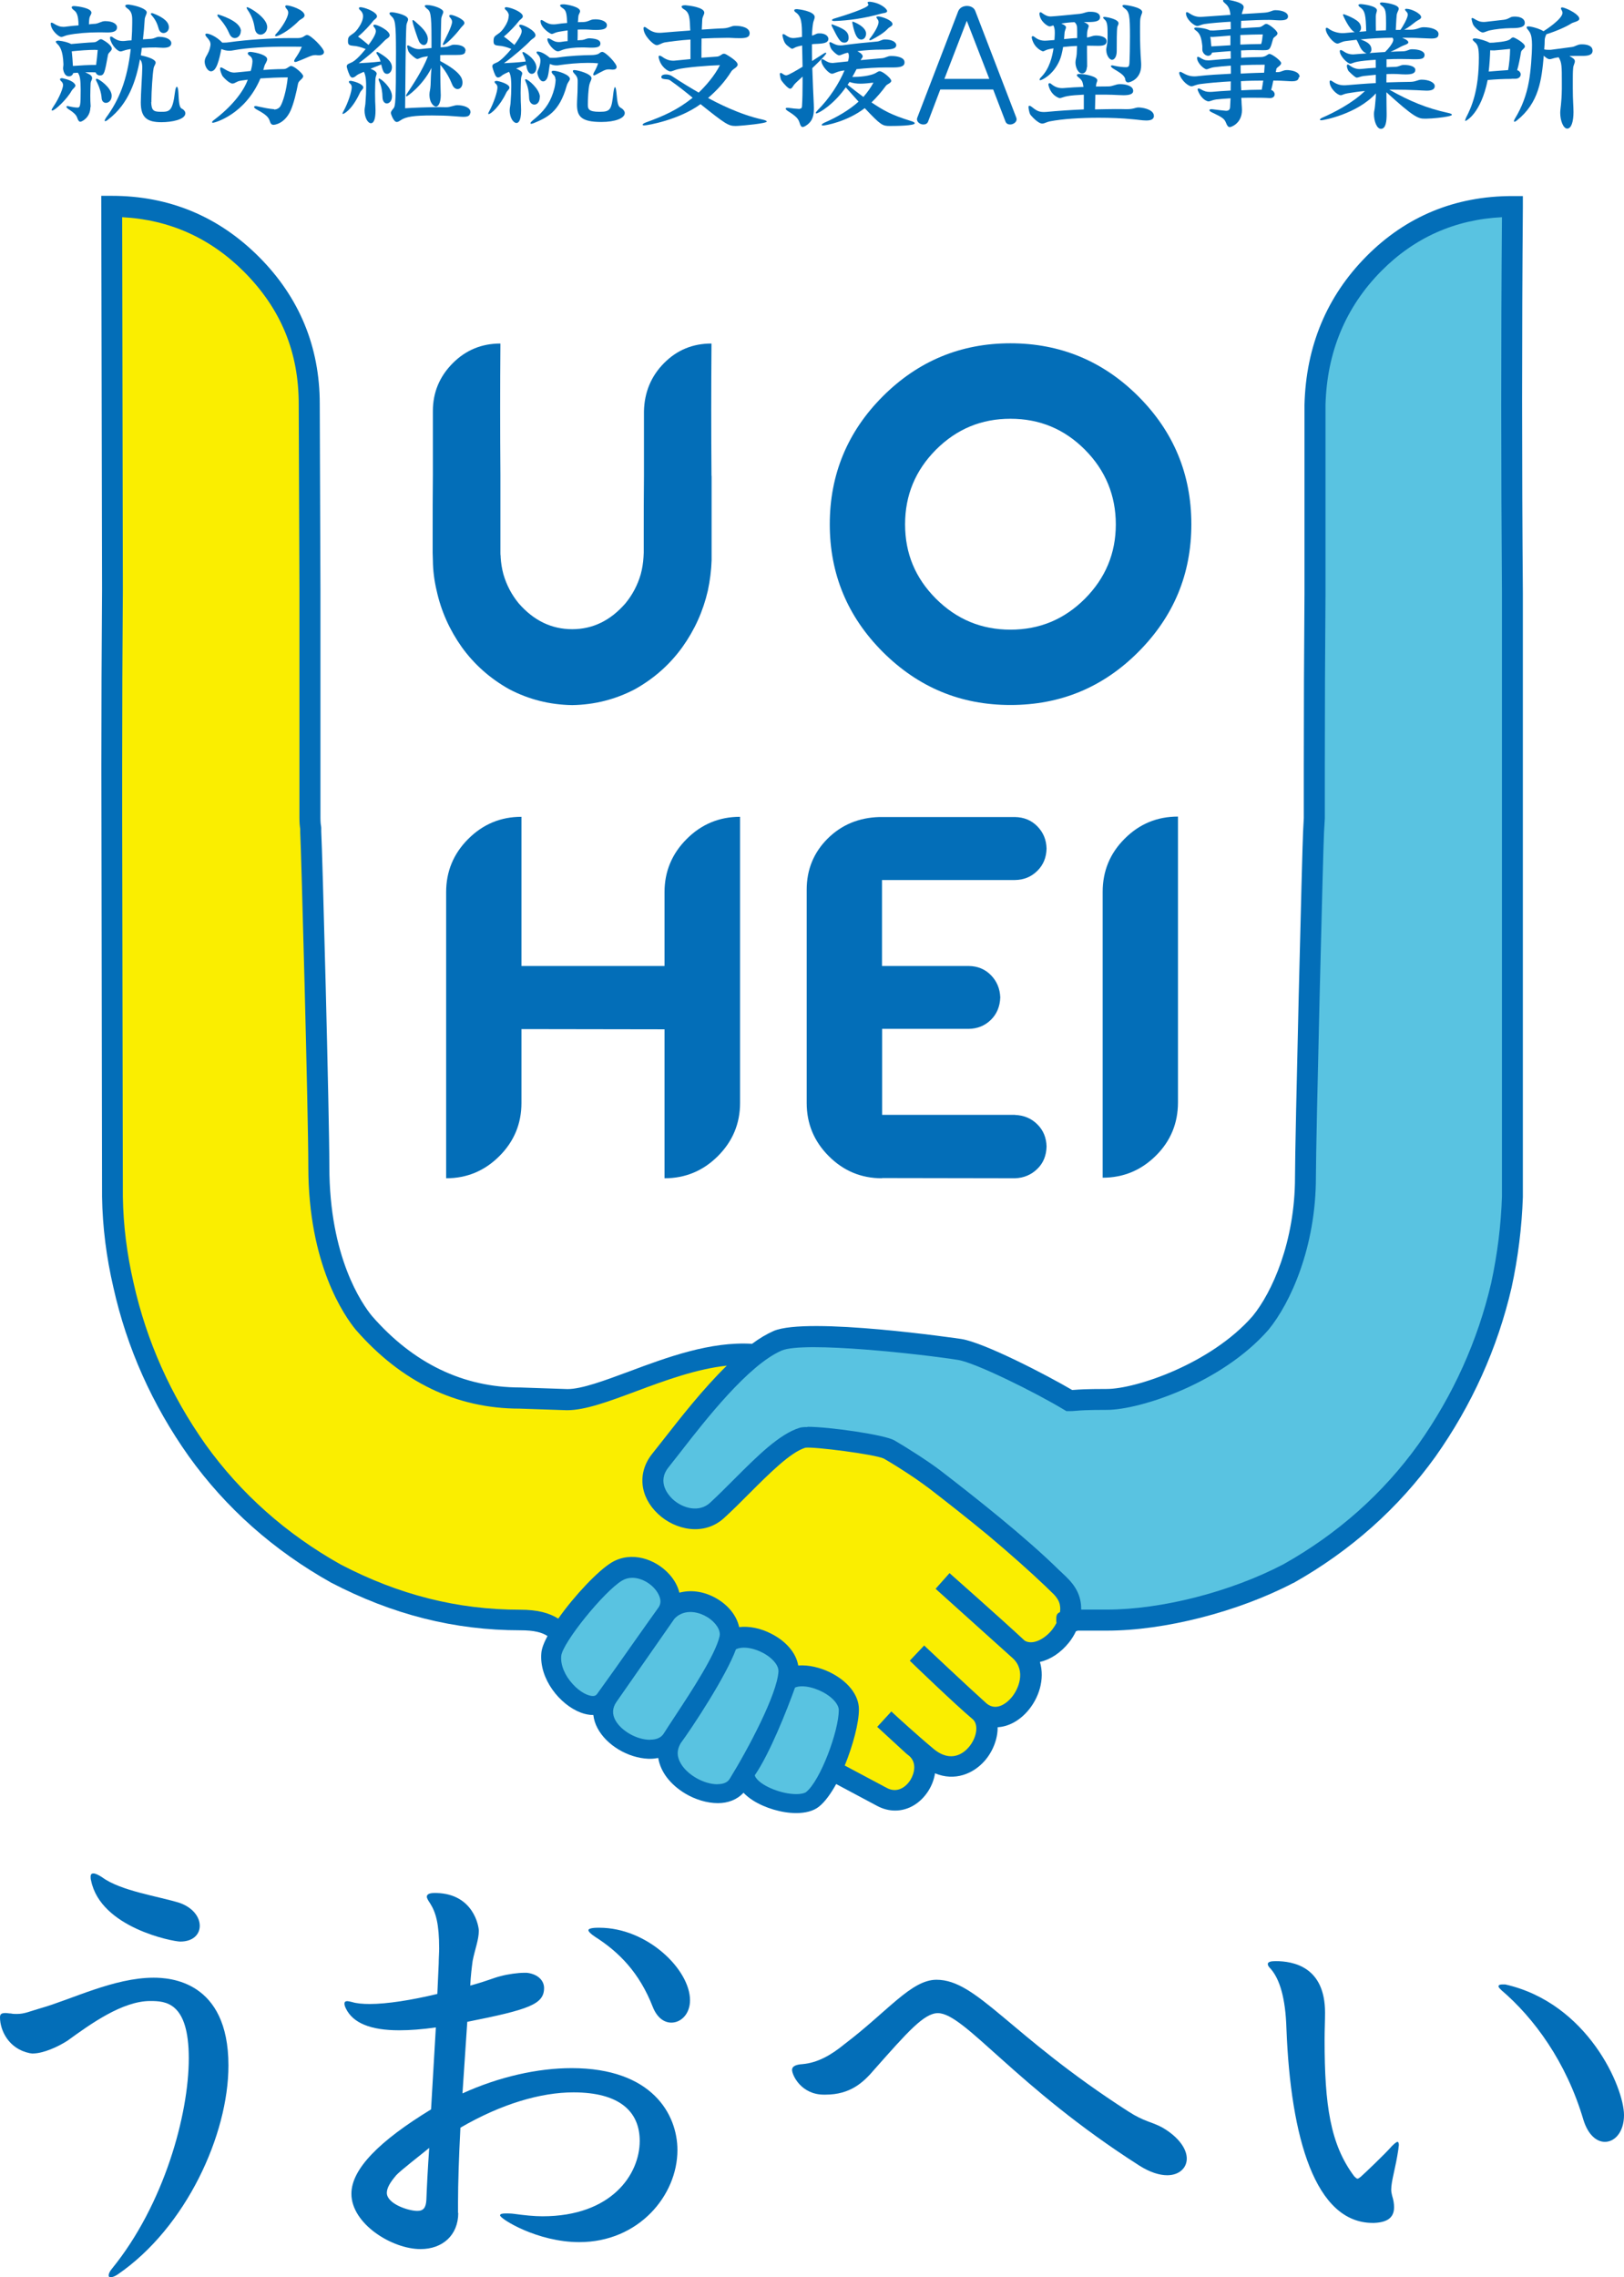<?xml version="1.0" encoding="UTF-8"?><svg id="_イヤー_2" xmlns="http://www.w3.org/2000/svg" viewBox="0 0 142.11 199.2"><defs><style>.cls-1{fill:#faee00;}.cls-2{fill:#59c3e1;}.cls-3{fill:#036eb8;}</style></defs><g id="_イヤー_3"><g><g><path class="cls-3" d="M2.88,179.64c-.08,0-.21-.04-.29-.04-1.84-.38-2.59-2-2.59-3.13,0-.29,.12-.38,.5-.38,.13,0,.29,.04,.46,.04,.17,.04,.33,.04,.5,.04,.71,0,1.08-.21,2.09-.5,2.67-.75,6.42-2.67,9.89-2.67,1.38,0,6.55,.25,6.55,7.68,0,6.05-3.71,14.18-9.68,18.27-.25,.17-.46,.25-.63,.25-.13,0-.17-.04-.17-.17s.08-.33,.29-.58c4.55-5.59,6.72-13.47,6.72-18.4s-2.04-5.01-3.38-5.01c-2.42,0-5.21,2-7.22,3.46-.83,.54-2.13,1.13-3.05,1.13Zm12.89-9.8c-.63,0-6.97-1.21-7.8-5.34-.04-.12-.04-.25-.04-.33,0-.21,.08-.29,.25-.29s.42,.12,.75,.33c1.63,1.21,4.96,1.67,6.8,2.25,1.17,.42,1.75,1.25,1.75,2s-.58,1.38-1.71,1.38Z"/><path class="cls-3" d="M40.1,193.57c0,1.96-1.38,3.17-3.3,3.17-2.5,0-6.05-2.21-6.05-4.84,0-2.17,2.46-4.63,6.97-7.38l.42-7.17c-1.21,.17-2.25,.25-3.21,.25-2.5,0-4.05-.63-4.67-1.92-.08-.17-.12-.29-.12-.42s.08-.21,.25-.21c.08,0,.25,.04,.42,.08,.38,.12,.92,.17,1.54,.17,1.5,0,3.63-.33,5.92-.88l.12-2.67c0-.46,.04-.92,.04-1.29,0-2.17-.29-3.17-.79-3.96-.17-.25-.29-.46-.29-.58,0-.21,.21-.33,.67-.33h.17c3.25,.08,3.71,2.92,3.71,3.3,0,.79-.33,1.58-.54,2.63-.08,.58-.17,1.33-.21,2.17,1.67-.46,2-.67,2.67-.83,.63-.17,1.5-.29,2.04-.29h.25c1,.12,1.5,.71,1.5,1.33,0,1.42-1.29,1.88-6.72,2.96l-.42,6.26c3.21-1.46,6.59-2.21,9.55-2.21,7.05,0,9.26,4.05,9.26,7.17,0,3.96-3.38,8.05-8.59,8.05-3.67,0-6.93-2.04-6.93-2.34,0-.12,.17-.17,.5-.17,.21,0,.46,0,.75,.04,.88,.12,1.71,.21,2.46,.21,6.05,0,8.51-3.67,8.51-6.59,0-2.59-1.79-4.25-5.8-4.25-2.84,0-6.3,1-9.89,3.09-.13,2.5-.21,4.88-.21,6.55v.92Zm-5.46-3.25c-.5,.58-.79,1.08-.79,1.5,0,.96,1.88,1.58,2.67,1.58,.54,0,.75-.29,.79-.96,.04-1.08,.12-2.71,.25-4.55-.75,.62-2.5,1.96-2.92,2.42Zm17.81-21.69c4.21,0,7.93,3.67,7.93,6.34,0,1.21-.79,1.96-1.63,1.96-.63,0-1.25-.42-1.63-1.38-1.17-3-2.96-4.8-5.05-6.13-.38-.25-.58-.46-.58-.58s.29-.21,.83-.21h.12Z"/><path class="cls-3" d="M72.1,183.23c-2,0-2.79-1.71-2.79-2.17,0-.29,.29-.46,.92-.5,1.33-.12,2.5-.79,3.67-1.75,3.8-2.88,5.84-5.63,8.05-5.63,3.55,0,6.34,4.8,16.77,11.51,1.42,.92,2,.88,3,1.42,1.5,.88,2.13,1.92,2.13,2.71,0,.83-.67,1.46-1.71,1.46-.67,0-1.5-.25-2.42-.83-10.85-6.92-15.31-13.35-17.65-13.35-1.21,0-2.67,1.67-5.55,4.92-.96,1.13-2.09,2.21-4.3,2.21h-.13Z"/><path class="cls-3" d="M120.12,194.45c-5.01,0-7.18-7.38-7.55-17.02-.08-2.63-.58-4.3-1.38-5.21-.17-.17-.25-.29-.25-.42,0-.17,.25-.25,.67-.25,1.58,0,4.34,.5,4.34,4.51,0,.75-.04,1.5-.04,2.38,0,5.72,.5,9.14,2.59,11.93,.12,.12,.21,.21,.29,.21s.17-.08,.29-.17c.33-.29,2.17-2.04,2.71-2.67,.25-.25,.42-.38,.5-.38s.12,.12,.12,.29c0,.08-.04,.21-.04,.33-.25,1.71-.63,2.79-.63,3.55,0,.21,.04,.38,.08,.54,.12,.38,.17,.71,.17,1,0,.92-.58,1.33-1.75,1.38h-.12Zm11.6-20.86c7.22,1.63,10.39,9.01,10.39,11.43,0,1.46-.79,2.34-1.67,2.34-.71,0-1.46-.58-1.88-1.92-1.5-5.09-4.34-8.93-7.18-11.35-.17-.17-.25-.25-.25-.33,0-.12,.12-.17,.33-.17h.25Z"/></g><g><path class="cls-3" d="M8.64,2.83c-.94,0-1.94,.08-2.68,.23-.27,.05-.43,.17-.6,.17-.23,0-.92-.6-.92-1.16,0-.06,.03-.09,.06-.09s.09,.01,.17,.06c.36,.23,.61,.31,.88,.31,.1,0,.2-.01,.31-.03,.31-.04,.66-.08,1.01-.1,0-.94-.2-1.19-.42-1.34-.11-.09-.18-.17-.18-.23,0-.08,.06-.12,.22-.12,.04,0,.08,.01,.13,.01,.14,.01,1.38,.15,1.38,.57,0,.14-.14,.28-.17,.45-.03,.13-.04,.34-.05,.57,.19-.03,.38-.04,.56-.05,.29-.03,.56-.23,.84-.23h.05c.6,0,1.01,.23,1.01,.54,0,.38-.38,.45-.85,.45-.17,0-.34-.01-.52-.01h-.22Zm-4.12,6.8c0-.05,.04-.14,.13-.27,.59-.86,.87-1.7,.87-1.91,0-.1-.04-.22-.13-.31-.09-.08-.14-.15-.14-.2,0-.06,.06-.1,.17-.1,.04,0,.09,.01,.15,.03,1.01,.22,1.03,.61,1.03,.61,0,.15-.23,.28-.34,.47-.37,.68-1.43,1.72-1.7,1.72-.03,0-.04-.01-.04-.04Zm3.39-.27c0,.93-.75,1.29-.88,1.29-.11,0-.2-.12-.27-.34-.08-.22-.22-.41-.75-.75-.13-.08-.2-.17-.2-.22,0-.04,.04-.06,.11-.06,.04,0,.09,.01,.15,.03,.22,.05,.47,.09,.68,.1h.03c.24,0,.28-.15,.28-1.57,0-.87-.08-1.22-.19-1.38l-.06-.1-.4,.03c-.05,.18-.2,.29-.37,.29-.46,0-.52-.65-.52-.7,0-.12,.03-.2,.03-.34v-.05c-.04-1.2-.34-1.57-.55-1.76-.08-.08-.11-.13-.11-.18s.05-.09,.17-.09h.09c.4,.04,.82,.15,1.08,.29,.7-.06,1.45-.13,1.99-.15,.18-.01,.29-.1,.42-.19,.06-.05,.13-.08,.18-.08,.08,0,.14,.03,.23,.09,.08,.04,.73,.42,.73,.74,0,.21-.28,.31-.33,.54-.28,1.54-.33,1.8-.7,1.8-.17,0-.33-.1-.38-.27-.2-.01-.42-.01-.64-.01h-.28c.51,.22,.61,.34,.61,.52,0,.14-.11,.25-.13,.42-.01,.28-.03,.7-.03,1.11,0,.33,.01,.65,.03,.89v.12Zm.46-5c-.66,0-1.39,.06-2.09,.13,.04,.38,.08,.85,.1,1.28,.65-.05,1.36-.09,2.03-.09,.06-.43,.11-.92,.14-1.31h-.18Zm1.4,4.03c0,.4-.27,.61-.5,.61-.19,0-.37-.14-.38-.45-.03-.41-.18-.93-.46-1.47-.03-.05-.04-.09-.04-.11,0-.05,.03-.08,.08-.08,.17,0,1.26,.75,1.3,1.44v.05Zm3.46,.52c.03,.73,.17,.87,.84,.87,.74,0,1.03-.01,1.24-1.71,.04-.32,.1-.48,.17-.48,.05,0,.11,.15,.13,.48,.04,.79,.06,1.31,.29,1.43,.2,.1,.32,.26,.32,.41,0,.56-1.22,.78-2.09,.78-1.26,0-1.81-.4-1.81-1.73,0-.77,.13-2.5,.13-3.05v-.06c-.01-.27-.04-.47-.2-.66-.34,1.8-.96,3.88-2.79,5.27-.04,.04-.08,.06-.11,.08-.06,.05-.12,.06-.15,.06-.03,0-.04-.01-.04-.05s.04-.13,.11-.24c1.15-1.56,1.86-3.29,2.17-6.02l-.24,.04c-.32,.06-.5,.17-.66,.17-.23,0-.79-.51-.91-1.14v-.06c0-.06,.01-.1,.08-.1,.04,0,.09,.01,.15,.06,.34,.25,.6,.33,.89,.33,.06,0,.13,0,.19-.01,.18-.03,.38-.04,.57-.05,.04-.54,.06-1.06,.06-1.53v-.29c0-.42-.08-.74-.42-.97-.13-.09-.19-.17-.19-.23s.08-.11,.22-.11h.09c.75,.1,1.57,.39,1.57,.68,0,.18-.17,.36-.18,.65-.03,.54-.08,1.12-.15,1.71l.66-.04c.41-.03,.47-.18,.74-.18h.03c.66,.01,1.05,.27,1.05,.55,0,.34-.34,.41-.73,.41-.23,0-.46-.03-.64-.03-.34,0-.78,.01-1.21,.04-.03,.22-.05,.45-.09,.65,.56,.12,1.3,.34,1.3,.64,0,.14-.14,.27-.18,.5-.09,.48-.19,2.04-.19,2.77v.2Zm.65-6.42c-.1-.36-.25-.75-.6-1.14-.05-.05-.08-.1-.08-.14s.04-.06,.09-.06c.04,0,.08,.01,.13,.03,.6,.23,1.29,.6,1.35,1.11,0,.04,.01,.06,.01,.09,0,.32-.24,.51-.47,.51-.18,0-.36-.12-.43-.4Z"/><path class="cls-3" d="M26.07,3.33c.22,0,.41-.05,.59-.19,.08-.05,.14-.08,.22-.08,.31,0,1.47,1.15,1.47,1.49,0,.19-.18,.29-.46,.29-.05,0-.1-.01-.15-.01-.05-.01-.1-.01-.15-.01-.38,0-.66,.22-1.58,.56-.06,.03-.13,.04-.17,.04-.06,0-.1-.03-.1-.08s.04-.13,.1-.23c.23-.33,.42-.64,.57-1.02-.43-.01-.88-.01-1.34-.01-1.65,0-3.33,.08-4.64,.32-.13,.03-.24,.04-.36,.04-.26,0-.48-.06-.7-.15-.2,.97-.42,1.95-.91,1.95-.29,0-.55-.47-.55-.84,0-.14,.04-.28,.11-.42,.19-.32,.34-.6,.4-1.05v-.06c0-.23-.14-.41-.32-.61-.09-.1-.13-.18-.13-.23,0-.06,.05-.09,.13-.09,.18,0,.82,.22,1.35,.79h.13c.18,0,.34-.01,.52-.04,1.57-.22,3.7-.36,5.36-.36h.61Zm-2.08,6.25c.18,0,.41-.08,.54-.28,.22-.34,.54-1.39,.65-2.53-.8,0-1.63,.04-2.39,.09-1.35,3.19-4.03,3.88-4.15,3.88-.05,0-.08-.01-.08-.05s.04-.1,.13-.17c1.57-1.17,2.62-2.5,2.99-3.55-.22,.04-.5,.06-.68,.1-.29,.05-.45,.24-.66,.24-.29,0-.85-.6-.89-.69-.14-.28-.19-.51-.19-.61,0-.08,.03-.11,.08-.11s.14,.04,.25,.11c.41,.25,.64,.34,.92,.34,.13,0,1.21-.12,1.43-.14,.1-.34,.14-.62,.15-.83v-.04c0-.19-.08-.36-.27-.48-.09-.06-.14-.13-.14-.19,0-.08,.08-.13,.2-.13h.06c.55,.06,1.44,.28,1.44,.64,0,.19-.2,.42-.25,.62l-.09,.32c.96-.08,1.76-.08,1.81-.08,.14,0,.29-.09,.43-.19,.08-.05,.13-.08,.19-.08,.27,0,1.06,.68,1.06,.89,0,.24-.4,.38-.45,.66-.14,.74-.38,1.75-.65,2.35-.54,1.19-1.44,1.25-1.49,1.25-.18,0-.27-.11-.33-.32-.1-.32-.28-.56-1.15-1.02-.15-.09-.23-.17-.23-.22s.05-.08,.15-.08c.05,0,.11,.01,.18,.03,.55,.12,.93,.2,1.38,.24h.04Zm-2.92-6.86c0,.37-.26,.61-.52,.61-.18,0-.34-.1-.46-.34-.2-.45-.4-.84-.98-1.49-.06-.06-.09-.13-.09-.17s.03-.06,.08-.06c.01,0,1.96,.55,1.98,1.43v.03Zm1.73,.31c-.23,0-.45-.17-.5-.52-.08-.48-.19-1.02-.64-1.66-.05-.08-.08-.13-.08-.17s.01-.05,.05-.05c.19,0,1.75,.91,1.75,1.73,0,.04,0,.09-.01,.13-.05,.33-.32,.54-.57,.54Zm3.38-1.24c-.97,1-1.88,1.38-2.03,1.38-.05,0-.08-.03-.08-.05,0-.05,.04-.12,.13-.2,.47-.51,1.02-1.39,1.02-1.81,0-.13-.04-.23-.17-.37-.06-.08-.09-.14-.09-.18,0-.05,.04-.09,.13-.09,.29,0,1.56,.38,1.56,.88,0,.22-.36,.33-.47,.45Z"/><path class="cls-3" d="M30.74,7.08c.31,.04,1.05,.29,1.05,.57,0,.15-.22,.28-.29,.46-.74,1.59-1.45,1.86-1.49,1.86-.03,0-.04-.01-.04-.04,0-.04,.03-.1,.08-.19,.42-.76,.73-1.75,.73-2.1,0-.11-.04-.24-.14-.32-.08-.06-.11-.12-.11-.17s.05-.08,.17-.08h.06Zm1.71-1.05c.51,.19,.51,.38,.51,.41,0,.12-.1,.24-.11,.5-.01,.31-.03,.76-.03,1.19,0,.29,.01,.56,.01,.74,.01,.25,.03,.54,.03,.8,0,.79-.17,1.11-.4,1.11-.27,0-.56-.48-.56-1.12,0-.24,.08-.42,.09-.83,.03-.32,.05-.82,.05-1.22,0-.37,0-.98-.2-1.33-.29,.13-.51,.22-.6,.29-.15,.13-.28,.22-.4,.22-.08,0-.15-.05-.23-.18-.18-.38-.27-.75-.27-.79,0-.23,.22-.25,.47-.38,.26-.14,.6-.43,1.19-1.15-.4-.17-.8-.27-1.08-.28-.33-.03-.47-.08-.47-.37,0-.36,.04-.43,.37-.65,.23-.14,.43-.36,.61-.65,.19-.28,.33-.61,.34-.91v-.04c0-.17-.09-.37-.26-.51-.08-.06-.1-.12-.1-.17s.05-.08,.14-.08c.04,0,.06,.01,.1,.01,.48,.08,1.34,.45,1.34,.79,0,.18-.27,.28-.38,.46-.19,.25-.74,.87-1.28,1.31,.31,.22,.6,.46,.92,.73,.6-.8,.64-1.1,.64-1.2,0-.11-.04-.23-.14-.34-.05-.05-.08-.1-.08-.15,0-.04,.04-.08,.12-.08,.25,0,1.31,.51,1.31,.93,0,.2-.29,.29-.46,.48-.4,.43-1.33,1.29-2.25,1.96,.5-.03,1.2-.06,1.91-.15-.05-.19-.14-.41-.31-.64-.04-.05-.05-.09-.05-.13s.03-.06,.06-.06,.09,.01,.14,.05c.62,.37,1.16,.75,1.16,1.3-.01,.34-.22,.56-.42,.56-.27,0-.37-.18-.52-.82l-.93,.37Zm1.85,2.42c0,.37-.23,.6-.45,.6-.19,0-.37-.17-.38-.55-.01-.45-.08-.93-.29-1.39-.04-.08-.05-.13-.05-.18,0-.04,.01-.06,.05-.06,.14,0,1.06,.74,1.12,1.49v.09Zm6.85,1.43c-.04,.27-.24,.34-.61,.34-.24,0-.55-.04-.92-.06-.47-.04-1.15-.06-1.81-.06-1.57,0-2.3,.1-2.77,.43-.13,.09-.23,.14-.32,.14-.29,0-.52-.73-.52-.78,0-.11,.08-.23,.23-.41,.17-.19,.22-.56,.22-4.87,0-2.6-.06-2.9-.42-3.21-.09-.09-.15-.17-.15-.23s.06-.1,.19-.1c.04,0,.08,.01,.13,.01,.31,.04,1.31,.25,1.31,.62,0,.14-.13,.29-.15,.55-.06,.85-.09,4.81-.11,7.22,.75-.05,1.98-.1,2.97-.1,.23,0,.43,.01,.62,.01h.03c.31,0,.68-.18,.96-.18,.56,.01,1.14,.2,1.14,.61v.06Zm-.43-5.41c-.01,.31-.29,.34-.87,.34h-.73c-.19,0-.4,0-.6,.01v.52c1.93,1.02,1.95,1.61,1.95,1.9,0,.34-.2,.55-.43,.55-.18,0-.37-.13-.48-.42-.19-.47-.5-1.1-1.03-1.7,0,.54,0,1.07,.01,1.57,0,.4,.03,.78,.03,1.11-.01,.68-.22,.98-.43,.98-.13,0-.56-.27-.56-1.06,0-.27,.08-.4,.1-.82,.01-.2,.01-.43,.03-.83,0-.14,.03-.43,.05-.68-.8,1.58-2.12,2.49-2.18,2.49-.03,0-.05-.03-.05-.06s.03-.09,.08-.17c.52-.79,1.34-2,1.84-3.28-.15,.03-.28,.04-.38,.06-.27,.05-.42,.18-.56,.18s-.68-.48-.73-.61c-.08-.09-.15-.45-.15-.5s.03-.08,.06-.08,.08,.01,.14,.05c.38,.22,.6,.28,.82,.28,.06,0,.13,0,.2-.01,.23-.03,.56-.06,.91-.09v-.76c0-2.33-.1-2.46-.41-2.69-.11-.09-.18-.17-.18-.22,0-.06,.06-.09,.19-.09,.52,0,1.43,.31,1.43,.6,0,.17-.17,.34-.18,.68-.01,.59-.04,1.45-.05,2.42l.37-.03c.41-.03,.52-.19,.77-.2h.06c.56,0,.98,.17,.98,.52h0Zm-3.29-1.03c0,.33-.17,.5-.34,.5-.15,0-.33-.12-.43-.33-.08-.15-.57-1.58-.57-1.8,0-.04,.01-.05,.05-.05s.1,.04,.19,.12c.54,.48,1.08,.94,1.11,1.53v.04Zm1.35,.5s-.03-.01-.03-.04c0-.04,.03-.12,.08-.22,.06-.13,.73-1.37,.73-1.77,0-.13-.06-.24-.17-.37-.05-.05-.08-.1-.08-.14,0-.06,.05-.1,.14-.1,.22,0,1.19,.38,1.19,.71,0,.15-.2,.27-.34,.46-.45,.61-1.31,1.47-1.52,1.47Z"/><path class="cls-3" d="M43.5,7.08c.1,.01,1.08,.24,1.08,.59,0,.15-.22,.28-.29,.46-.54,1.15-1.33,1.85-1.53,1.85-.03,0-.04-.01-.04-.04,0-.04,.03-.1,.08-.19,.42-.76,.73-1.75,.73-2.1,0-.11-.04-.24-.14-.32-.08-.06-.11-.12-.11-.17s.05-.08,.17-.08h.06Zm1.03-5.69c0-.17-.09-.37-.26-.51-.08-.06-.1-.12-.1-.17s.05-.08,.14-.08c.04,0,.06,.01,.1,.01,.48,.08,1.34,.45,1.34,.79,0,.18-.27,.28-.38,.46-.19,.25-.74,.87-1.28,1.31,.31,.22,.6,.46,.92,.73,.6-.8,.64-1.1,.64-1.2,0-.11-.04-.23-.14-.34-.05-.05-.08-.1-.08-.15,0-.04,.04-.08,.12-.08,.25,0,1.31,.51,1.31,.93,0,.2-.29,.29-.46,.48-.4,.43-1.38,1.29-2.3,1.96,.5-.03,1.19-.06,1.9-.15-.04-.19-.11-.4-.24-.64-.03-.06-.04-.1-.04-.13,0-.04,.01-.06,.05-.06s.09,.01,.14,.05c.64,.37,1.03,.88,1.03,1.3,0,.34-.19,.56-.4,.56-.37,0-.46-.55-.5-.8-.31,.11-.6,.24-.88,.34,.11,.04,.22,.09,.31,.15,.18,.11,.23,.19,.23,.27,0,.12-.1,.24-.11,.5-.01,.31-.03,.76-.03,1.19,0,.29,.01,.56,.01,.74,.01,.25,.03,.54,.03,.8,0,1.06-.31,1.11-.41,1.11-.22,0-.59-.38-.59-1.12,0-.24,.08-.42,.09-.83,.03-.32,.05-.82,.05-1.22,0-.38,0-1-.2-1.31-.28,.12-.47,.22-.56,.28-.15,.13-.28,.22-.4,.22-.08,0-.15-.05-.23-.18-.18-.38-.27-.75-.27-.79,0-.23,.22-.25,.47-.38,.26-.14,.75-.6,1.19-1.15-.4-.17-.8-.27-1.08-.28-.33-.03-.47-.08-.47-.37,0-.36,.04-.43,.37-.65,.23-.14,.43-.36,.61-.65,.19-.28,.33-.61,.34-.91v-.04Zm2.7,7.12c0,.42-.23,.64-.47,.64-.22,0-.45-.19-.46-.59-.01-.45-.08-.93-.29-1.39-.04-.08-.06-.15-.06-.19s.01-.05,.05-.05c.22,0,1.19,.85,1.24,1.49v.09Zm1.37-1.58c0-.13-.03-.26-.15-.37-.1-.09-.18-.19-.18-.27,0-.06,.05-.1,.17-.1,.36,0,1.43,.34,1.43,.71,0,.15-.19,.28-.28,.6-.64,2.3-1.71,2.78-2.88,3.27-.1,.04-.18,.06-.23,.06-.04,0-.06-.01-.06-.05,0-.05,.06-.13,.19-.24,.65-.54,1.26-1.1,1.65-2.05,.19-.47,.33-.94,.36-1.48v-.08Zm2.86-1.43c-.89,0-1.85,.1-2.46,.19-.13,.03-.23,.03-.32,.03-.2,0-.37-.04-.56-.13-.08,.4-.1,.8-.18,1.08-.08,.28-.23,.45-.41,.45-.34,0-.51-.65-.51-.75,0-.09,.03-.18,.08-.28,.13-.26,.19-.57,.19-.78,0-.24-.09-.41-.2-.52-.1-.1-.14-.17-.14-.22,0-.04,.04-.06,.1-.06,.43,0,1.01,.5,1.05,.54,.1,.01,.22,.01,.32,.01,.15,0,.32-.01,.48-.04,.82-.13,2.18-.2,2.83-.2,.24,0,.57-.04,.7-.15,.11-.09,.19-.13,.27-.13,.29,0,1.26,1.01,1.26,1.31,0,.17-.14,.24-.34,.24-.05,0-.09,0-.14-.01-.09-.01-.17-.01-.23-.01-.29,0-.45,.12-1.12,.47-.05,.03-.1,.05-.14,.05-.05,0-.08-.03-.08-.08,0-.04,.03-.09,.06-.17,.15-.25,.27-.5,.37-.8-.27-.03-.57-.04-.88-.04Zm1.65-3.3c0,.31-.28,.42-.97,.42-.18,0-.4-.01-.64-.03-.13-.01-.28-.01-.45-.01-.15,0-.32,0-.5,.01,0,.28,0,.61-.01,.94,.14-.01,.29-.03,.41-.03,.24-.03,.38-.15,.63-.15h.04c.68,.04,.92,.2,.92,.46,0,.27-.24,.36-.73,.36-.11,0-.24,0-.4-.01-.17-.01-.33-.01-.51-.01-.59,0-1.19,.06-1.61,.19-.19,.06-.33,.15-.47,.15-.33,0-.92-.69-.92-1.05,0-.06,.03-.09,.08-.09,.04,0,.09,.03,.17,.06,.29,.18,.46,.27,.77,.27,.08,0,.18-.01,.29-.03,.14-.03,.31-.04,.46-.05v-.94c-.26,.04-.55,.08-.82,.13-.31,.06-.43,.18-.57,.18-.15,0-.98-.56-.98-1.12,0-.06,.03-.1,.08-.1,.04,0,.09,.03,.15,.06,.34,.22,.56,.32,.88,.32,.08,0,.15,0,.24-.01,.33-.05,.66-.09,.98-.11-.04-.77-.06-1.1-.4-1.3-.14-.09-.22-.18-.22-.23,0-.06,.08-.1,.25-.1h.13c.33,.03,1.37,.23,1.37,.6,0,.14-.14,.27-.15,.46l-.04,.5c.14,0,.32-.01,.45-.01,.43-.01,.61-.2,.89-.23,.06,0,.13-.01,.2-.01,.47,0,.98,.17,1,.5v.03Zm-2.56,4.85c-.01-.27-.1-.42-.29-.61-.09-.09-.13-.17-.13-.22,0-.06,.04-.09,.13-.09,.29,0,1.5,.32,1.5,.71,0,.15-.11,.29-.18,.54-.1,.38-.14,1.33-.14,1.76,0,.38,.04,.64,1.02,.64s1.05-.19,1.22-1.7c.04-.29,.09-.46,.13-.46,.05,0,.1,.15,.13,.47,.08,.79,.11,1.2,.36,1.33,.24,.13,.37,.31,.37,.47,0,.45-.83,.78-2.05,.78-1.8,0-2.13-.52-2.13-1.53,0-.1,.01-.22,.01-.34,.03-.43,.05-1.08,.05-1.54v-.2Z"/><path class="cls-3" d="M65.59,2.96c-.01,.32-.36,.38-.87,.38-.25,0-.55-.01-.87-.03h-.34c-.6,0-1.35,.03-2.12,.06-.01,.46-.01,1.06-.01,1.68l1.38-.1c.13-.01,.27-.09,.41-.19,.05-.04,.11-.06,.18-.06s.14,.03,.23,.08c.13,.08,.97,.56,.97,.87,0,.24-.41,.37-.55,.59-.57,.92-1.3,1.7-2.04,2.33,.68,.37,2.7,1.44,4.77,1.89,.24,.05,.37,.12,.37,.17,0,.17-2.12,.36-2.5,.38-.08,0-.17,.01-.23,.01-.62,0-.87-.15-3.07-1.91-1.86,1.37-4.63,1.86-4.92,1.86-.1,0-.15-.03-.15-.06,0-.05,.1-.13,.29-.2,1.58-.57,2.78-1.11,4.09-2.16-.57-.47-1.19-.97-2-1.54-.18-.13-.74-.01-.74-.27v-.03c.03-.14,.19-.2,.4-.2,.18,0,.38,.05,.52,.14,.92,.61,1.66,1.05,2.35,1.45,.62-.59,1.39-1.47,1.86-2.4-1.03,.03-3.05,.19-3.74,.37-.29,.08-.45,.18-.6,.18-.18,0-.85-.37-1.02-1.21,0-.03-.01-.04-.01-.06,0-.08,.04-.11,.09-.11s.1,.03,.17,.06c.31,.23,.63,.38,1.01,.38,.06,0,.11,0,.18-.01l1.34-.13v-1.71c-.91,.06-1.73,.17-2.25,.25-.29,.06-.5,.24-.7,.24-.29,0-1.16-.84-1.16-1.47,0-.08,.03-.12,.08-.12,.04,0,.09,.01,.15,.06,.42,.31,.71,.45,1.16,.45,.08,0,.17,0,.25-.01,.64-.05,1.53-.13,2.45-.19-.04-1.08-.05-1.57-.54-1.85-.15-.09-.22-.18-.22-.24s.09-.12,.28-.12h.08c.34,.03,1.63,.18,1.63,.65,0,.17-.17,.34-.18,.64l-.04,.84c.74-.05,1.43-.1,1.88-.11,.56-.03,.7-.22,1.02-.22h.03c.61,0,1.26,.17,1.26,.66v.03Z"/><path class="cls-3" d="M69.99,9.5c.1,0,.17-.03,.18-.15,.01-.03,.01-.04,.01-.06,.04-.64,.05-1.31,.05-1.98v-.61c-.4,.36-.7,.64-.77,.75-.11,.17-.19,.31-.32,.31-.14,0-.51-.36-.78-.75-.03-.05-.08-.22-.11-.42-.01-.04-.01-.08-.01-.1,0-.08,.03-.11,.08-.11s.1,.03,.17,.08c.13,.09,.22,.13,.31,.13,.19,0,.96-.47,1.43-.75l-.04-1.86c-.17,.04-.31,.06-.42,.1-.23,.06-.33,.18-.45,.18-.06,0-.11-.03-.19-.09-.38-.28-.51-.38-.65-1-.01-.04-.01-.06-.01-.09,0-.06,.03-.1,.08-.1,.04,0,.09,.03,.14,.06,.31,.21,.47,.29,.74,.29,.18,0,.64-.08,.75-.1,0-1.2-.04-1.8-.54-2.14-.09-.06-.14-.13-.14-.19s.06-.1,.22-.1h.04c.08,0,1.53,.17,1.53,.69,0,.14-.09,.31-.13,.48-.05,.28-.09,.6-.11,1.14,.26-.04,.33-.18,.59-.19h.11c.37,0,.71,.17,.74,.46h0c0,.37-.38,.43-1.07,.46-.13,0-.26,.01-.37,.03,0,.49,0,.98,.01,1.47l1.01-.65c.08-.05,.14-.08,.18-.08s.05,.01,.05,.05c0,.15-1.16,1.24-1.22,1.3,.04,1.21,.09,2.33,.13,3.14,0,.13,.01,.24,.01,.36,0,.59-.09,1.07-.55,1.43-.19,.14-.33,.22-.43,.22-.13,0-.2-.13-.27-.36-.1-.36-.32-.6-1.05-1.05-.11-.08-.17-.14-.17-.19s.05-.08,.17-.08c.04,0,.08,0,.13,.01,.24,.04,.66,.08,.91,.09h.05Zm9.16-4.02c0,.38-.52,.42-1.01,.42h-.61c-.78,0-1.77,.06-2.58,.15-.11,.23-.24,.45-.37,.68h.17c.25,0,1.47-.04,1.99-.41,.09-.05,.15-.09,.24-.09,.06,0,.14,.03,.23,.08,.33,.18,.78,.59,.78,.76,0,.2-.37,.28-.48,.45-.34,.47-.8,1.01-1.25,1.44,1.05,.69,1.66,1.07,3.47,1.63,.22,.06,.32,.14,.32,.19,0,.22-1.61,.24-2.16,.24-.66,0-.79-.04-2.22-1.56-1.56,1.2-3.47,1.52-3.64,1.52-.09,0-.13-.03-.13-.06s.08-.11,.22-.18c1.07-.46,2.18-1.1,3.01-1.85l-1.12-1.25c-1.03,1.48-2.36,2.28-2.58,2.28-.03,0-.05-.01-.05-.04,0-.04,.05-.11,.15-.22,1.08-1.08,1.88-2.35,2.37-3.5-.13,.01-.24,.04-.32,.05-.45,.1-.61,.24-.78,.24-.28,0-.93-.71-.93-1.16,0-.08,.04-.12,.09-.12,.03,0,.06,.03,.12,.05,.34,.22,.52,.29,.79,.29t1.33-.14c.05-.15,.08-.36,.08-.37v-.1c0-.12-.01-.2-.08-.29-.38,.06-.6,.23-.78,.23s-.65-.46-.7-.6c-.06-.08-.15-.43-.15-.46,0-.06,.03-.09,.08-.09,.03,0,.08,.01,.14,.05,.29,.15,.45,.23,.73,.23,.1,0,.22,0,.37-.03,.93-.13,1.9-.22,2.88-.31,.25-.03,.41-.18,.66-.18,.62,0,.98,.23,1,.48h0c0,.37-.48,.41-1.28,.41-.68,0-1.47,.05-2.13,.14,.06,.03,.47,.22,.47,.45,0,.1-.1,.18-.18,.33,.64-.06,1.29-.12,1.91-.17,.25-.03,.45-.18,.7-.19h.13c.41,0,1.08,.11,1.1,.52h0Zm-6.35-3.19c-.03-.05-.04-.09-.04-.12s.01-.04,.04-.04,.06,.01,.1,.03c.89,.34,1.36,.56,1.36,1.15,0,.27-.15,.42-.37,.42-.36,0-.51-.27-1.1-1.44Zm3.29-2.14c.93,.08,1.54,.62,1.54,.82,0,.17-.33,.17-.51,.22-1.49,.42-2.9,.61-4.11,.65h-.03c-.11,0-.18-.04-.18-.08s.06-.09,.18-.13c.91-.27,3.01-.94,3.01-1.21,0-.03-.01-.05-.03-.09-.03-.05-.04-.09-.04-.11,0-.04,.04-.06,.11-.06h.04Zm-.79,7.17c-.34,0-.65-.04-.96-.15-.06,.08-.11,.17-.17,.25,.46,.37,.94,.73,1.38,1.06,.34-.38,.66-.83,.88-1.25-.45,.05-.8,.09-1.14,.09Zm-.71-5.29s-.01-.05-.01-.08c0-.04,.03-.06,.05-.06s1.16,.41,1.16,1.06c0,.03-.01,.06-.01,.09-.04,.27-.22,.42-.41,.42-.32,0-.56-.32-.78-1.43Zm2.27-.6c.41,.05,1.24,.36,1.24,.68,0,.17-.25,.24-.37,.36-.37,.41-.94,.74-1.44,1-.06,.03-.11,.05-.14,.05-.05,0-.08-.03-.08-.05,0-.04,.03-.09,.08-.14,.32-.4,.73-1.07,.73-1.39,0-.1-.03-.2-.13-.31-.04-.05-.06-.09-.06-.13s.04-.06,.11-.06h.06Z"/><path class="cls-3" d="M86.91,7.83h-4.63l-1.06,2.79c-.07,.2-.24,.27-.41,.27-.29,0-.57-.2-.57-.46,0-.04,.01-.1,.03-.14l3.58-9.31c.13-.31,.44-.46,.76-.46s.63,.14,.74,.46l3.58,9.31s.03,.1,.03,.14c0,.26-.29,.46-.57,.46-.17,0-.34-.07-.41-.27l-1.07-2.79Zm-2.31-6.01l-1.96,5.08h3.93l-1.97-5.08Z"/><path class="cls-3" d="M100.98,10.12c-.01,.33-.28,.42-.68,.42-.34,0-.79-.08-1.21-.11-.87-.09-1.9-.13-2.95-.13-1.57,0-3.18,.1-4.29,.32-.26,.05-.45,.19-.65,.19-.38,0-1.02-.73-1.06-.82-.05-.08-.14-.46-.14-.62,0-.08,.03-.12,.08-.12,.04,0,.09,.03,.15,.06,.41,.32,.62,.49,1.12,.49,.06,0,.14-.01,.22-.01,.93-.09,2.1-.17,3.27-.22v-1.29c-.56,.03-1.07,.06-1.44,.13-.31,.05-.51,.17-.68,.17-.04,0-.75-.2-.97-1.12,0-.03-.01-.05-.01-.06,0-.08,.04-.12,.1-.12,.04,0,.09,.01,.14,.06,.29,.24,.57,.37,.98,.37,.05,0,.12-.01,.18-.01,.5-.04,1.07-.08,1.67-.1-.08-.45-.09-.56-.45-.85-.09-.06-.13-.13-.13-.18,0-.06,.08-.1,.22-.1,.56,0,1.57,.23,1.57,.55,0,.12-.1,.24-.11,.46,0,.03,0,.06-.01,.09,.38,0,.75-.01,1.08-.01,.4,0,.64-.2,1.01-.2h.06c.46,0,1.11,.15,1.11,.59,0,.22-.19,.38-.84,.38-.32,0-.68-.03-1.01-.04-.28-.01-.62-.01-1-.01h-.46l-.03,1.29c.62-.01,1.21-.03,1.75-.03,.33,0,.64,0,.92,.01h.13c.61,0,.7-.15,1.02-.15h.04c.62,.04,1.29,.28,1.29,.73h0Zm-5.87-4.26c-.01,.37-.2,.57-.41,.57-.36,0-.59-.54-.59-.96,0-.27,.09-.43,.11-.75l.03-.7c-.4,.01-.82,.05-1.22,.09-.08,.45-.17,.87-.32,1.2-.57,1.29-1.58,1.71-1.68,1.71-.04,0-.06-.01-.06-.05,0-.05,.04-.13,.14-.23,.73-.73,.97-1.8,1.08-2.51-.17,.03-.33,.05-.47,.09-.24,.06-.34,.17-.47,.17-.01,0-.75-.24-.96-1.15,0-.03-.01-.05-.01-.06,0-.08,.04-.12,.09-.12s.1,.03,.17,.08c.27,.22,.55,.32,.91,.32,.06,0,.13-.01,.19-.01l.63-.05c.01-.19,.03-.37,.03-.55v-.12c0-.27-.04-.47-.13-.61-.13,.04-.23,.09-.32,.09-.17,0-.82-.42-.89-1.06v-.05c0-.08,.03-.13,.09-.13,.03,0,.06,.01,.11,.05,.33,.24,.52,.32,.79,.32,.23,0,2.18-.19,2.54-.23,.34-.04,.51-.15,.77-.18h.17c.4,0,.8,.09,.83,.45v.03c0,.37-.48,.42-1.06,.42h-.36c.42,.17,.43,.31,.43,.34,0,.11-.11,.25-.14,.61-.01,.13-.01,.25-.01,.4,.32-.04,.47-.17,.79-.17,.4,0,.93,.13,.93,.5h0c-.01,.34-.32,.4-.75,.4-.2,0-.43-.01-.68-.01h-.29v.52c0,.37,.01,.78,.01,1.12v.23Zm-.85-3.12c0-.51-.04-.61-.23-.8-.41,.01-.8,.06-1.16,.12,.31,.13,.41,.23,.41,.33,0,.13-.12,.28-.13,.55l-.04,.48c.41-.04,.79-.08,1.15-.09v-.59Zm2.54,1.66c0-.18,.05-.34,.09-.61,.03-.17,.03-.48,.03-.79,0-.68-.01-1.08-.25-1.28-.09-.08-.14-.14-.14-.18s.05-.06,.13-.06c.03,0,.06,.01,.1,.01,.1,.01,1.12,.18,1.12,.55,0,.11-.09,.22-.11,.33-.05,.31-.05,1.29-.05,2.11,0,.46-.19,.75-.41,.75-.24,0-.5-.41-.5-.83Zm1.68,2.55c-.09-.37-.42-.56-1.05-.94-.15-.09-.22-.18-.22-.23,0-.04,.04-.06,.11-.06,.05,0,.1,.01,.17,.03,.34,.08,.79,.13,1.03,.13,.23,0,.29-.08,.31-.33,.03-.5,.05-1.49,.05-2.36,0-1.85-.06-2.17-.47-2.46-.13-.09-.19-.17-.19-.22s.06-.08,.19-.08c.06,0,1.54,.19,1.54,.62,0,.15-.17,.36-.18,.79-.01,.22-.01,.56-.01,.97,0,.82,.03,1.86,.09,2.58,.01,.11,.01,.22,.01,.33,0,1.2-.97,1.49-1.14,1.49-.14,0-.22-.09-.26-.25Z"/><path class="cls-3" d="M113.65,6.77c-.03,.27-.24,.34-.62,.34-.25,0-.59-.04-1-.05-.19-.01-.4-.01-.61-.01-.05,.27-.11,.56-.19,.82,.19,.05,.31,.23,.31,.38,0,.18-.13,.33-.4,.33h-.04c-.47-.03-.96-.03-1.42-.03-.37,0-.73,0-1.06,.01,.01,.17,.03,.4,.03,.55,.01,.17,.03,.34,.03,.51,0,1.2-.97,1.5-1.06,1.5-.15,0-.24-.13-.33-.36-.15-.41-.4-.52-1.24-.93-.14-.06-.22-.14-.22-.19s.06-.09,.19-.09c.03,0,.06,0,.11,.01,.47,.06,.85,.11,1.14,.13h.04c.24,0,.32-.14,.33-.32l.04-.77c-.47,.03-.92,.06-1.25,.1-.36,.05-.52,.17-.69,.17-.03,0-.56-.08-.91-.93-.01-.05-.03-.08-.03-.12,0-.05,.03-.08,.08-.08,.04,0,.1,.01,.18,.06,.31,.18,.51,.24,.79,.24,.09,0,.17,0,.27-.01,.4-.04,1-.08,1.57-.11,0-.26,.01-.54,.01-.8-.98,.05-1.95,.14-2.65,.23-.45,.06-.61,.2-.8,.2-.22,0-.84-.43-1.05-1.08-.01-.03-.01-.06-.01-.09,0-.06,.04-.1,.09-.1,.04,0,.09,.03,.15,.06,.42,.24,.7,.34,1.1,.34,.11,0,.23-.01,.37-.03,.79-.09,1.81-.15,2.81-.2,0-.23,0-.48-.01-.71-.54,.04-1.08,.09-1.45,.14-.37,.05-.52,.18-.68,.18-.18,0-.82-.52-.82-1.01,0-.05,.03-.08,.08-.08,.03,0,.08,.01,.14,.05,.31,.19,.46,.26,.74,.26,.06,0,.15,0,.24-.01,.51-.05,1.14-.1,1.75-.14,0-.22-.01-.46-.01-.66-.48,.04-1.1,.08-1.63,.13-.04,.18-.19,.28-.34,.28-.25,0-.51-.26-.51-.55v-.31c-.08-.73-.19-1.1-.6-1.38-.08-.05-.11-.12-.11-.15,0-.05,.05-.08,.17-.08h.04c.32,.01,.82,.08,1.16,.25,.11,0,.22,.01,.31,.01,.08,0,1.11-.08,1.52-.12,0-.23-.01-.45-.01-.65-.87,.05-1.72,.12-2.28,.2-.28,.04-.47,.17-.65,.17-.27,0-.98-.59-.98-1.11,0-.06,.03-.1,.08-.1,.04,0,.08,.03,.13,.05,.36,.24,.64,.37,1.06,.37,.06,0,.11-.01,.18-.01l2.44-.17c-.04-.34-.09-.7-.46-1-.11-.09-.19-.18-.19-.24s.06-.1,.2-.1c.04,0,.08,.01,.13,.01,.27,.04,1.48,.22,1.48,.65,0,.15-.11,.34-.17,.61,.78-.04,1.49-.09,1.96-.12,.54-.03,.69-.22,.98-.22,.59,0,1.11,.2,1.11,.55,0,.28-.31,.34-.71,.34-.29,0-.64-.04-.94-.04-.64,0-1.54,.03-2.45,.08-.01,.19-.01,.42-.01,.65,.51-.04,1.05-.06,1.52-.09,.26-.01,.31-.1,.54-.24,.05-.04,.1-.05,.15-.05,.22,0,.98,.59,.98,.83,0,.2-.34,.32-.38,.46-.26,.93-.28,1.01-.79,1.01h-.24c-.23,0-.47-.01-.71-.01-.34,0-.7,.01-1.07,.03,0,.19,.01,.42,.01,.64,.54-.04,1.16-.05,1.7-.06,.29,0,.47-.1,.59-.19,.06-.05,.13-.08,.19-.08,.23,0,1.02,.6,1.02,.8,0,.22-.4,.37-.42,.51l-.05,.28h.14c.38,0,.46-.18,.83-.18h.1c.64,.05,1.01,.27,1.01,.57v.03Zm-5.98-3.66c-.42,.04-1.47,.12-1.54,.12-.06,0-.14,0-.22-.01,.04,.22,.06,.55,.09,.84l1.67-.1v-.84Zm.87,.79c.59-.03,1.22-.04,1.82-.05,.08-.2,.11-.59,.14-.84-.6,0-1.33,.03-1.96,.05v.84Zm2.14,1.76c-.64,0-1.44,.01-2.12,.05,0,.23,0,.48,.01,.73,.75-.05,2.03-.08,2.05-.08l.05-.7Zm-.27,2.19c.05-.25,.09-.55,.13-.8-.59,0-1.33,.01-1.95,.05,0,.27,.01,.55,.03,.8,.51-.03,1.08-.05,1.53-.05h.27Z"/><path class="cls-3" d="M124.66,10.38c-.55,0-.94-.12-3.34-2.31,0,.51,.01,1.02,.01,1.2,0,.28,.01,.51,.01,.71,0,.6-.06,1.29-.5,1.29-.36,0-.61-.66-.61-1.3,0-.26,.06-.33,.09-.7,.01-.23,.08-.71,.08-1.02v-.08c-1.67,1.82-4.6,2.35-4.77,2.35-.09,0-.13-.03-.13-.05,0-.05,.09-.13,.24-.19,.94-.41,2.59-1.24,3.7-2.32-.52,.04-1.05,.13-1.51,.2-.33,.05-.47,.17-.61,.17-.28,0-.97-.6-.97-1.17,0-.08,.03-.12,.08-.12,.04,0,.1,.03,.17,.08,.36,.25,.66,.34,1.02,.34,.08,0,.15,0,.23-.01,.75-.06,1.66-.14,2.54-.18v-.73c-.41,.04-.79,.08-1.07,.11-.28,.04-.45,.14-.6,.14q-.14,0-.71-.57s-.15-.23-.15-.46c0-.08,.03-.12,.08-.12,.04,0,.09,.03,.15,.08,.28,.2,.55,.32,.88,.32,.05,0,.11-.01,.17-.01,.37-.04,.82-.08,1.25-.1,0-.23-.01-.49-.01-.7-.66,.04-1.24,.1-1.61,.17-.33,.06-.47,.17-.61,.17-.24,0-.92-.66-.92-1.1,0-.06,.03-.09,.08-.09,.04,0,.09,.01,.17,.06,.33,.23,.59,.32,.93,.32q.06,0,1.17-.09c-.11-.04-.23-.1-.34-.22-.27-.27-.34-.65-.55-.97-.31,.03-.62,.08-.92,.11-.4,.05-.57,.22-.75,.22-.33,0-1.02-.82-1.02-1.28,0-.06,.03-.1,.08-.1s.1,.03,.15,.06c.37,.29,.87,.41,1.26,.41,.06,0,.13-.01,.18-.01l.87-.08c-.46-.17-1.03-1.47-1.03-1.49,0-.05,.03-.08,.06-.08,0,0,1.24,.41,1.44,.88,.06,.12,.08,.23,.08,.32,0,.15-.06,.27-.17,.34,.2-.01,.41-.03,.62-.05-.03-1.38-.11-1.77-.46-2.04-.14-.1-.22-.18-.22-.24,0-.05,.06-.09,.2-.09,.19,0,1.42,.15,1.42,.54,0,.13-.09,.27-.1,.51v.31c0,.27,0,.59,.01,.97l.88-.04c.01-.23,.01-.45,.01-.65,0-.93-.03-1.21-.34-1.47-.14-.09-.2-.18-.2-.23s.06-.09,.2-.09c.1,0,1.45,.15,1.45,.55,0,.14-.14,.29-.18,.55-.01,.1-.04,.45-.08,1.31,.14,0,.28-.01,.41-.01,.17-.23,.64-1.02,.64-1.33,0-.09-.03-.17-.13-.27-.08-.08-.11-.13-.11-.18,0-.04,.05-.06,.13-.06,.43,0,1.28,.42,1.28,.73,0,.18-.29,.25-.48,.4-.25,.19-.62,.51-1.01,.7h.56c.61,0,.75-.22,1.15-.22,.68,0,1.3,.22,1.3,.59,0,.32-.2,.4-.65,.4-.27,0-.59-.03-.98-.04-.51-.03-1.03-.03-1.56-.03,.06,.03,.55,.2,.55,.41,0,.15-.37,.23-.59,.34-.25,.14-.57,.31-.97,.48,.38-.03,.73-.03,1.02-.04,.46,0,.55-.18,.85-.18h.03c.54,0,1.08,.15,1.08,.5-.01,.32-.28,.37-.74,.37-.18,0-.41,0-.65-.01-.24,0-.5-.01-.77-.01-.38,0-.78,.01-1.17,.03v.69c.28-.01,.55-.03,.74-.03,.38-.01,.43-.15,.74-.17h.06c.5,0,.98,.14,.98,.43,0,.32-.32,.4-.85,.4-.18,0-.4-.01-.65-.03-.14-.01-.29-.01-.47-.01-.17,0-.36,0-.55,.01-.01,.24-.01,.48-.01,.73,.77-.03,1.49-.04,2.07-.05,.48,0,.68-.18,.97-.19h.08c.55,0,1.11,.23,1.11,.56,0,.28-.24,.4-.71,.4-.24,0-.55-.03-.84-.04-.62-.03-1.4-.05-2.1-.05h-.33c1.82,1.03,3.29,1.63,5.12,2.03,.23,.05,.36,.1,.36,.17,0,.05-.13,.1-.38,.15-.42,.09-1.3,.18-1.85,.19h-.11Zm-5.6-6.93c.41,.15,.79,.32,.91,.65,.03,.09,.04,.17,.04,.23,0,.14-.06,.25-.17,.31,.46-.04,.92-.06,1.36-.09,.33-.31,.6-.69,.68-.89,.03-.06,.04-.13,.04-.19,0-.05-.01-.12-.08-.17-.94,.01-1.89,.06-2.78,.15Z"/><path class="cls-3" d="M132.27,6.9c-.71,0-1.43,.04-2.09,.1-.6,2.97-1.9,3.58-1.94,3.58-.01,0-.03-.01-.03-.04,0-.05,.03-.14,.09-.27,.45-.87,1.11-2.32,1.11-5.22,0-.89-.1-1.17-.4-1.4-.09-.08-.14-.14-.14-.19,0-.06,.06-.1,.19-.1h.06c.41,.05,.93,.22,1.24,.38,.14,0,.24-.01,.33-.01,1.07-.09,1.37-.19,1.54-.37,.05-.05,.12-.09,.19-.09,.11,0,1.02,.5,1.02,.79,0,.18-.31,.29-.34,.5-.09,.54-.22,1.19-.34,1.58,.2,.05,.31,.22,.31,.37,0,.19-.15,.38-.48,.38h-.32Zm1.16-4.9c0,.34-.36,.46-1.1,.46h-.11c-.65,.01-1.38,.09-1.87,.2-.26,.06-.43,.18-.6,.18-.26,0-.75-.51-.8-.62-.1-.12-.18-.54-.18-.56,0-.06,.03-.09,.06-.09s.09,.03,.15,.06c.31,.19,.52,.29,.84,.29,.06,0,.13,0,.2-.01,.59-.06,1.06-.13,1.57-.18,.41-.05,.54-.24,.78-.27,.06,0,.13-.01,.18-.01,.52,0,.87,.2,.88,.54h0Zm-1.3,2.28c-.48,.05-1.08,.11-1.36,.13-.09,0-.22,0-.37-.01-.01,.51-.06,1.25-.13,1.86,.7-.06,1.31-.1,1.7-.13,.09-.46,.17-1.29,.17-1.75v-.1Zm5.5,3.48c0,1,.06,1.53,.06,2.04,0,.79-.17,1.45-.55,1.45-.34,0-.61-.7-.61-1.37,0-.41,.12-.79,.14-2.1v-.51c0-1.48,0-1.8-.28-2.26-.09,.01-.19,.03-.29,.05-.2,.04-.36,.12-.5,.12-.2,0-.5-.29-.51-.31-.19,2.14-.42,4.13-2.37,5.68l-.06,.04c-.05,.04-.1,.06-.13,.06-.04,0-.05-.01-.05-.05,0-.05,.03-.13,.09-.23,.62-1.01,1.01-2.09,1.21-3.2,.17-.89,.28-2.41,.28-3.25,0-.13-.01-.23-.01-.32-.03-.4-.08-.69-.33-.98-.09-.1-.13-.18-.13-.23s.04-.08,.14-.08c.04,0,.09,0,.14,.01,.5,.08,.94,.25,1.2,.41,.24-.15,1.66-1.08,1.66-1.61,0-.06-.03-.14-.06-.2-.05-.08-.08-.14-.08-.18,0-.06,.04-.09,.11-.09,.04,0,.09,.01,.15,.03,.46,.14,1.35,.61,1.35,.96,0,.24-.52,.29-.71,.42-.42,.27-1.28,.66-2.18,.94-.01,.09-.13,.19-.14,.55,0,.19-.01,.46-.04,.77,.1,.03,.24,.04,.4,.04,.12,0,.24,0,.38-.03,.65-.09,1.11-.15,1.66-.22,.28-.04,.45-.22,.79-.23h.08c.38,0,.91,.09,.92,.55h0c0,.42-.46,.46-.92,.46h-.38c-.23,0-.46,0-.73,.01,.32,.18,.48,.28,.48,.46s-.14,.36-.15,.61c-.03,.31-.03,.71-.03,1.1v.69Z"/></g><g><g><path class="cls-3" d="M62.27,41.63v7.39c-.03,.88-.14,1.76-.33,2.65-.41,1.78-1.15,3.43-2.23,4.94-1.09,1.51-2.47,2.74-4.15,3.68-1.72,.9-3.55,1.36-5.49,1.39-1.96-.03-3.79-.49-5.51-1.39-1.68-.94-3.06-2.17-4.15-3.68-1.07-1.51-1.81-3.16-2.2-4.94-.21-.88-.32-1.76-.33-2.65l-.02-.66v-1.57c0-1.75,0-3.51,.02-5.27v-5.56c0-1.63,.58-3.02,1.73-4.18s2.55-1.73,4.18-1.73c-.03,3.82-.03,7.64,0,11.47v6.81c0,.13,0,.24,.02,.31v.11c.03,.5,.11,.99,.24,1.48,.28,.96,.73,1.81,1.35,2.56,1.31,1.5,2.87,2.25,4.67,2.25s3.34-.75,4.65-2.25c.62-.75,1.07-1.6,1.35-2.56,.13-.49,.21-.98,.24-1.48l.02-.4v-1.59c0-1.71,0-3.42,.02-5.14v-5.64c.04-1.68,.63-3.08,1.76-4.22s2.51-1.71,4.15-1.71c-.03,3.87-.03,7.73,0,11.58Z"/><path class="cls-3" d="M77.25,57.03c-3.09-3.09-4.64-6.82-4.64-11.17s1.55-8.1,4.64-11.19,6.82-4.64,11.17-4.64,8.1,1.55,11.19,4.64c3.09,3.09,4.64,6.82,4.64,11.19s-1.55,8.07-4.64,11.17-6.82,4.64-11.19,4.64-8.07-1.55-11.17-4.64Zm4.65-17.69c-1.8,1.81-2.7,3.98-2.7,6.53s.9,4.7,2.7,6.5,3.97,2.71,6.52,2.71,4.71-.9,6.52-2.71c1.8-1.81,2.7-3.98,2.7-6.5s-.9-4.72-2.7-6.53c-1.8-1.81-3.97-2.71-6.52-2.71s-4.71,.9-6.52,2.71Z"/><path class="cls-3" d="M58.15,78.04c0-1.81,.65-3.36,1.94-4.65,1.29-1.29,2.85-1.94,4.67-1.94v25.03c0,1.81-.65,3.36-1.94,4.65-1.29,1.29-2.85,1.94-4.67,1.94v-13.03l-12.52-.02v6.46c0,1.81-.64,3.36-1.93,4.65-1.29,1.29-2.84,1.94-4.66,1.94v-25.03c0-1.81,.64-3.36,1.93-4.65,1.29-1.29,2.84-1.94,4.66-1.94v13.05h12.52v-6.46Z"/><path class="cls-3" d="M88.82,97.53c.78,.03,1.43,.3,1.95,.82,.52,.51,.79,1.16,.81,1.94-.02,.79-.28,1.45-.81,1.96-.52,.51-1.17,.79-1.95,.82l-11.64-.02v.02c-1.82,0-3.38-.65-4.66-1.94-1.29-1.29-1.93-2.84-1.93-4.65v-18.65c0-1.76,.61-3.25,1.83-4.47,1.22-1.21,2.73-1.84,4.54-1.89h11.86c.78,.02,1.43,.28,1.95,.81s.79,1.17,.81,1.95c-.02,.78-.28,1.43-.81,1.95s-1.17,.79-1.95,.8h-11.64v7.52h7.59c.78,.01,1.43,.28,1.94,.8,.51,.52,.79,1.17,.82,1.95-.03,.79-.3,1.45-.82,1.96-.52,.51-1.17,.78-1.96,.79h-7.56v7.52h11.64Z"/><path class="cls-3" d="M96.49,103.02v-25c0-1.82,.64-3.38,1.93-4.66,1.29-1.29,2.84-1.93,4.66-1.93v25c0,1.82-.64,3.38-1.93,4.66s-2.84,1.93-4.66,1.93Z"/></g><g><path class="cls-3" d="M133.26,17.15h-.92c-5,0-9.3,1.77-12.77,5.27-3.46,3.49-5.29,7.85-5.42,13v16.5c-.04,5.03-.06,10.05-.06,15.04v4.59l-.06,1.16c-.08,1.38-.71,26.97-.71,30.27,0,5.64-2.01,10.08-3.71,12.15-3.65,4.18-10.24,6.37-12.75,6.37-1.88,0-2.47,.05-2.86,.08-.06,0-.12,.01-.18,.01-2.21-1.3-7.69-4.14-9.69-4.46-.13-.02-13.48-1.98-16.44-.7-.61,.27-1.25,.65-1.88,1.12-3.64-.22-7.42,1.17-10.76,2.42-2.13,.79-4.14,1.54-5.39,1.54l-4.14-.14c-4.99,0-9.36-2.11-12.97-6.25-.87-1.06-3.73-5.14-3.73-13.08,0-4.46-.61-27.61-.71-29.31v-.32l-.02-.18c-.02-.08-.05-.29-.05-.72v-19.93l-.06-16.25c0-5-1.79-9.33-5.33-12.87-3.54-3.54-7.87-5.33-12.87-5.33h-.92l.07,34.44c-.04,5.16-.06,10.3-.06,15.42l.06,37.7c.04,2.63,.38,5.3,.99,7.92,1.18,5.3,3.4,10.27,6.6,14.78,3.24,4.52,7.42,8.23,12.45,11.05,5.38,2.8,10.79,4.17,16.55,4.17,1.25,0,1.9,.19,2.39,.5-.31,.58-.51,1.09-.54,1.49-.2,2.26,1.62,4.52,3.45,5.21,.37,.14,.74,.21,1.08,.21,0,0,.02,0,.02,0,.05,.39,.16,.77,.36,1.14,.78,1.49,2.66,2.62,4.47,2.69,.05,0,.11,0,.16,0,.24,0,.47-.03,.69-.07,.19,1.17,1,2.29,2.36,3.11,.87,.52,1.9,.84,2.86,.84,.87,0,1.67-.29,2.24-.91,.23,.24,.51,.47,.84,.68,1.05,.66,2.51,1.1,3.77,1.1,.79,0,1.5-.17,1.99-.56,.52-.41,1.04-1.13,1.51-1.98l3.6,1.92c.51,.27,1.04,.4,1.56,.4,1.14,0,2.24-.63,2.95-1.79,.27-.45,.46-.95,.54-1.47,1.72,.72,3.36,.05,4.37-1.12,.69-.8,1.12-1.89,1.11-2.91,.91-.05,1.83-.52,2.59-1.37,1.02-1.15,1.56-2.83,1.11-4.34,.91-.21,1.81-.79,2.54-1.7,.24-.3,.45-.64,.62-1h.1v-.04c.51,0,1.31,0,2.6,0,5.05,0,11.46-1.64,16.31-4.17h.02c5-2.82,9.17-6.53,12.42-11.05,3.19-4.51,5.43-9.48,6.66-14.78,.57-2.62,.9-5.28,.99-7.93V51.92c-.09-11.21-.09-22.59,0-33.84v-.92Z"/><path class="cls-2" d="M51.88,148.36c-.4,0-1.11-.32-1.76-1.04-.7-.76-1.08-1.68-1.01-2.46,.1-1.14,3.74-5.65,5.33-6.6,.27-.16,.57-.24,.89-.24,.89,0,1.87,.62,2.29,1.44,.23,.45,.23,.84,0,1.16-.5,.69-1.25,1.76-2.08,2.93-1.11,1.58-2.36,3.35-3.29,4.63-.07,.09-.16,.18-.37,.18Z"/><path class="cls-2" d="M56.89,152.19c-1.16,0-2.52-.77-3.04-1.71-.29-.54-.27-1.05,.07-1.57l5.09-7.3c.33-.37,.82-.6,1.4-.6,.81,0,1.7,.44,2.22,1.09,.17,.21,.43,.62,.34,1.03-.37,1.61-2.43,4.76-3.8,6.84-.43,.65-.8,1.22-1.08,1.66-.23,.37-.63,.55-1.21,.55Z"/><path class="cls-2" d="M69.67,156.94c-1.25,0-2.9-.65-3.46-1.35-.11-.13-.15-.23-.16-.3,1.31-1.9,2.8-5.67,3.52-7.67,.16-.07,.37-.11,.61-.11,.9,0,2.08,.5,2.74,1.17,.31,.32,.48,.64,.48,.91-.01,1.87-1.62,6.18-2.86,7.17-.11,.09-.4,.18-.87,.18h0Z"/><path class="cls-2" d="M62.79,156.08c-1.2,0-2.65-.82-3.23-1.84-.34-.59-.34-1.15-.01-1.73,1.08-1.47,3.99-5.9,4.85-8.24,.23-.11,.5-.14,.7-.14,.87,0,1.95,.47,2.57,1.13,.18,.19,.47,.56,.45,.95-.11,1.97-2.61,6.71-4.27,9.4-.19,.31-.55,.46-1.06,.46Z"/><path class="cls-1" d="M92.76,140.99c.03-.23,.02-.43-.02-.61v-.02c-.08-.35-.27-.62-.52-.89-.2-.2-.41-.4-.64-.62l-.06-.06c-1.36-1.3-3.17-2.91-5.08-4.51-1.78-1.47-3.58-2.88-5.08-4.04-.43-.32-.85-.62-1.25-.9-.98-.67-2.15-1.4-2.77-1.75-.77-.37-6.13-1.06-6.87-.95-1.3,.4-3.14,2.24-4.92,4.02-.71,.72-1.44,1.44-2.17,2.11-1.77,1.64-4.31,1.06-5.79-.33-1.63-1.52-1.83-3.64-.51-5.28,.29-.36,.63-.79,1.01-1.28,1.42-1.81,3.41-4.37,5.51-6.42-2.66,.29-5.42,1.3-7.93,2.24-2.39,.89-4.45,1.66-6.06,1.66l-4.14-.14h0c-5.51,0-10.34-2.32-14.33-6.89-.99-1.2-4.16-5.71-4.16-14.26,0-4.65-.63-27.99-.71-29.26v-.29c-.04-.26-.07-.58-.07-.99v-19.93l-.06-16.25c0-4.57-1.57-8.35-4.79-11.58-2.96-2.96-6.54-4.56-10.66-4.77l.06,32.6c-.04,5.17-.06,10.3-.06,15.42v4.58l.06,33.1c.04,2.49,.36,5.03,.94,7.53,1.13,5.07,3.25,9.82,6.3,14.13,3.08,4.29,7.06,7.83,11.83,10.5,5.08,2.65,10.22,3.95,15.67,3.95,1.59,0,2.57,.29,3.36,.78,1.42-2.02,3.5-4.21,4.67-4.91,1.74-1.04,3.84-.29,5.02,1,.47,.51,.77,1.07,.91,1.64,.94-.25,1.99-.14,3,.37,1.2,.61,2.01,1.6,2.23,2.64,.87-.1,1.87,.09,2.83,.59,1.31,.67,2.16,1.7,2.34,2.77,.94-.07,1.95,.2,2.72,.57,1.61,.77,2.6,2.02,2.59,3.28,0,1.16-.51,3.11-1.24,4.9l3.68,1.96c.91,.49,1.69-.08,2.08-.72,.32-.53,.63-1.58-.27-2.2l-.1-.08-2.47-2.27s-.07-.06-.08-.07l1.24-1.35,.05,.05c.34,.32,2.29,2.1,3.64,3.22,1.55,1.29,2.67,.34,3.07-.13,.72-.83,.89-1.97,.38-2.44-1.55-1.3-5.37-4.98-5.53-5.14l1.26-1.33s3.97,3.74,5.47,5.08c.92,.75,1.87-.18,2.13-.48,.68-.77,1.32-2.39,.17-3.47l-6.77-6.09,1.22-1.37s4.44,3.92,6.58,5.91c.72,.42,1.77-.17,2.4-.96,.14-.18,.27-.38,.38-.6-.02-.09-.02-.16-.02-.2,0-.38,0-.6,.31-.73Z"/><path class="cls-2" d="M70.67,124.81c1.92,0,6.74,.7,7.58,1.18,.93,.53,2.98,1.83,4.05,2.65,3.05,2.35,7.45,5.82,10.37,8.7,.1,.1,.21,.2,.31,.29,.68,.64,1.66,1.54,1.63,3.17,.58,0,1.31,0,2.24,0,4.78,0,10.84-1.55,15.45-3.96,4.76-2.67,8.73-6.2,11.82-10.5,3.05-4.31,5.19-9.06,6.37-14.12,.54-2.5,.86-5.05,.94-7.56V51.92c-.08-10.9-.09-21.97,0-32.92-4.1,.2-7.65,1.78-10.55,4.7-3.12,3.15-4.77,7.09-4.89,11.73v16.49c-.04,5.04-.06,10.04-.06,15.03v4.64l-.07,1.21c-.08,1.38-.71,26.88-.71,30.17,0,6.13-2.23,11.01-4.14,13.34-4.08,4.68-11.27,7.02-14.15,7.02-1.8,0-2.34,.05-2.7,.08-.2,.02-.35,.03-.58,.03h-.26l-.22-.13c-2.5-1.51-7.75-4.11-9.27-4.35-3.05-.49-13.49-1.66-15.43-.82-2.91,1.26-6.64,6.03-8.86,8.89-.39,.5-.74,.94-1.03,1.31-1.06,1.31,0,2.46,.34,2.79,.88,.82,2.33,1.21,3.29,.32,.71-.66,1.42-1.37,2.11-2.06,2.03-2.03,3.95-3.95,5.74-4.5,.13-.04,.37-.06,.67-.06Z"/></g></g></g></g></svg>